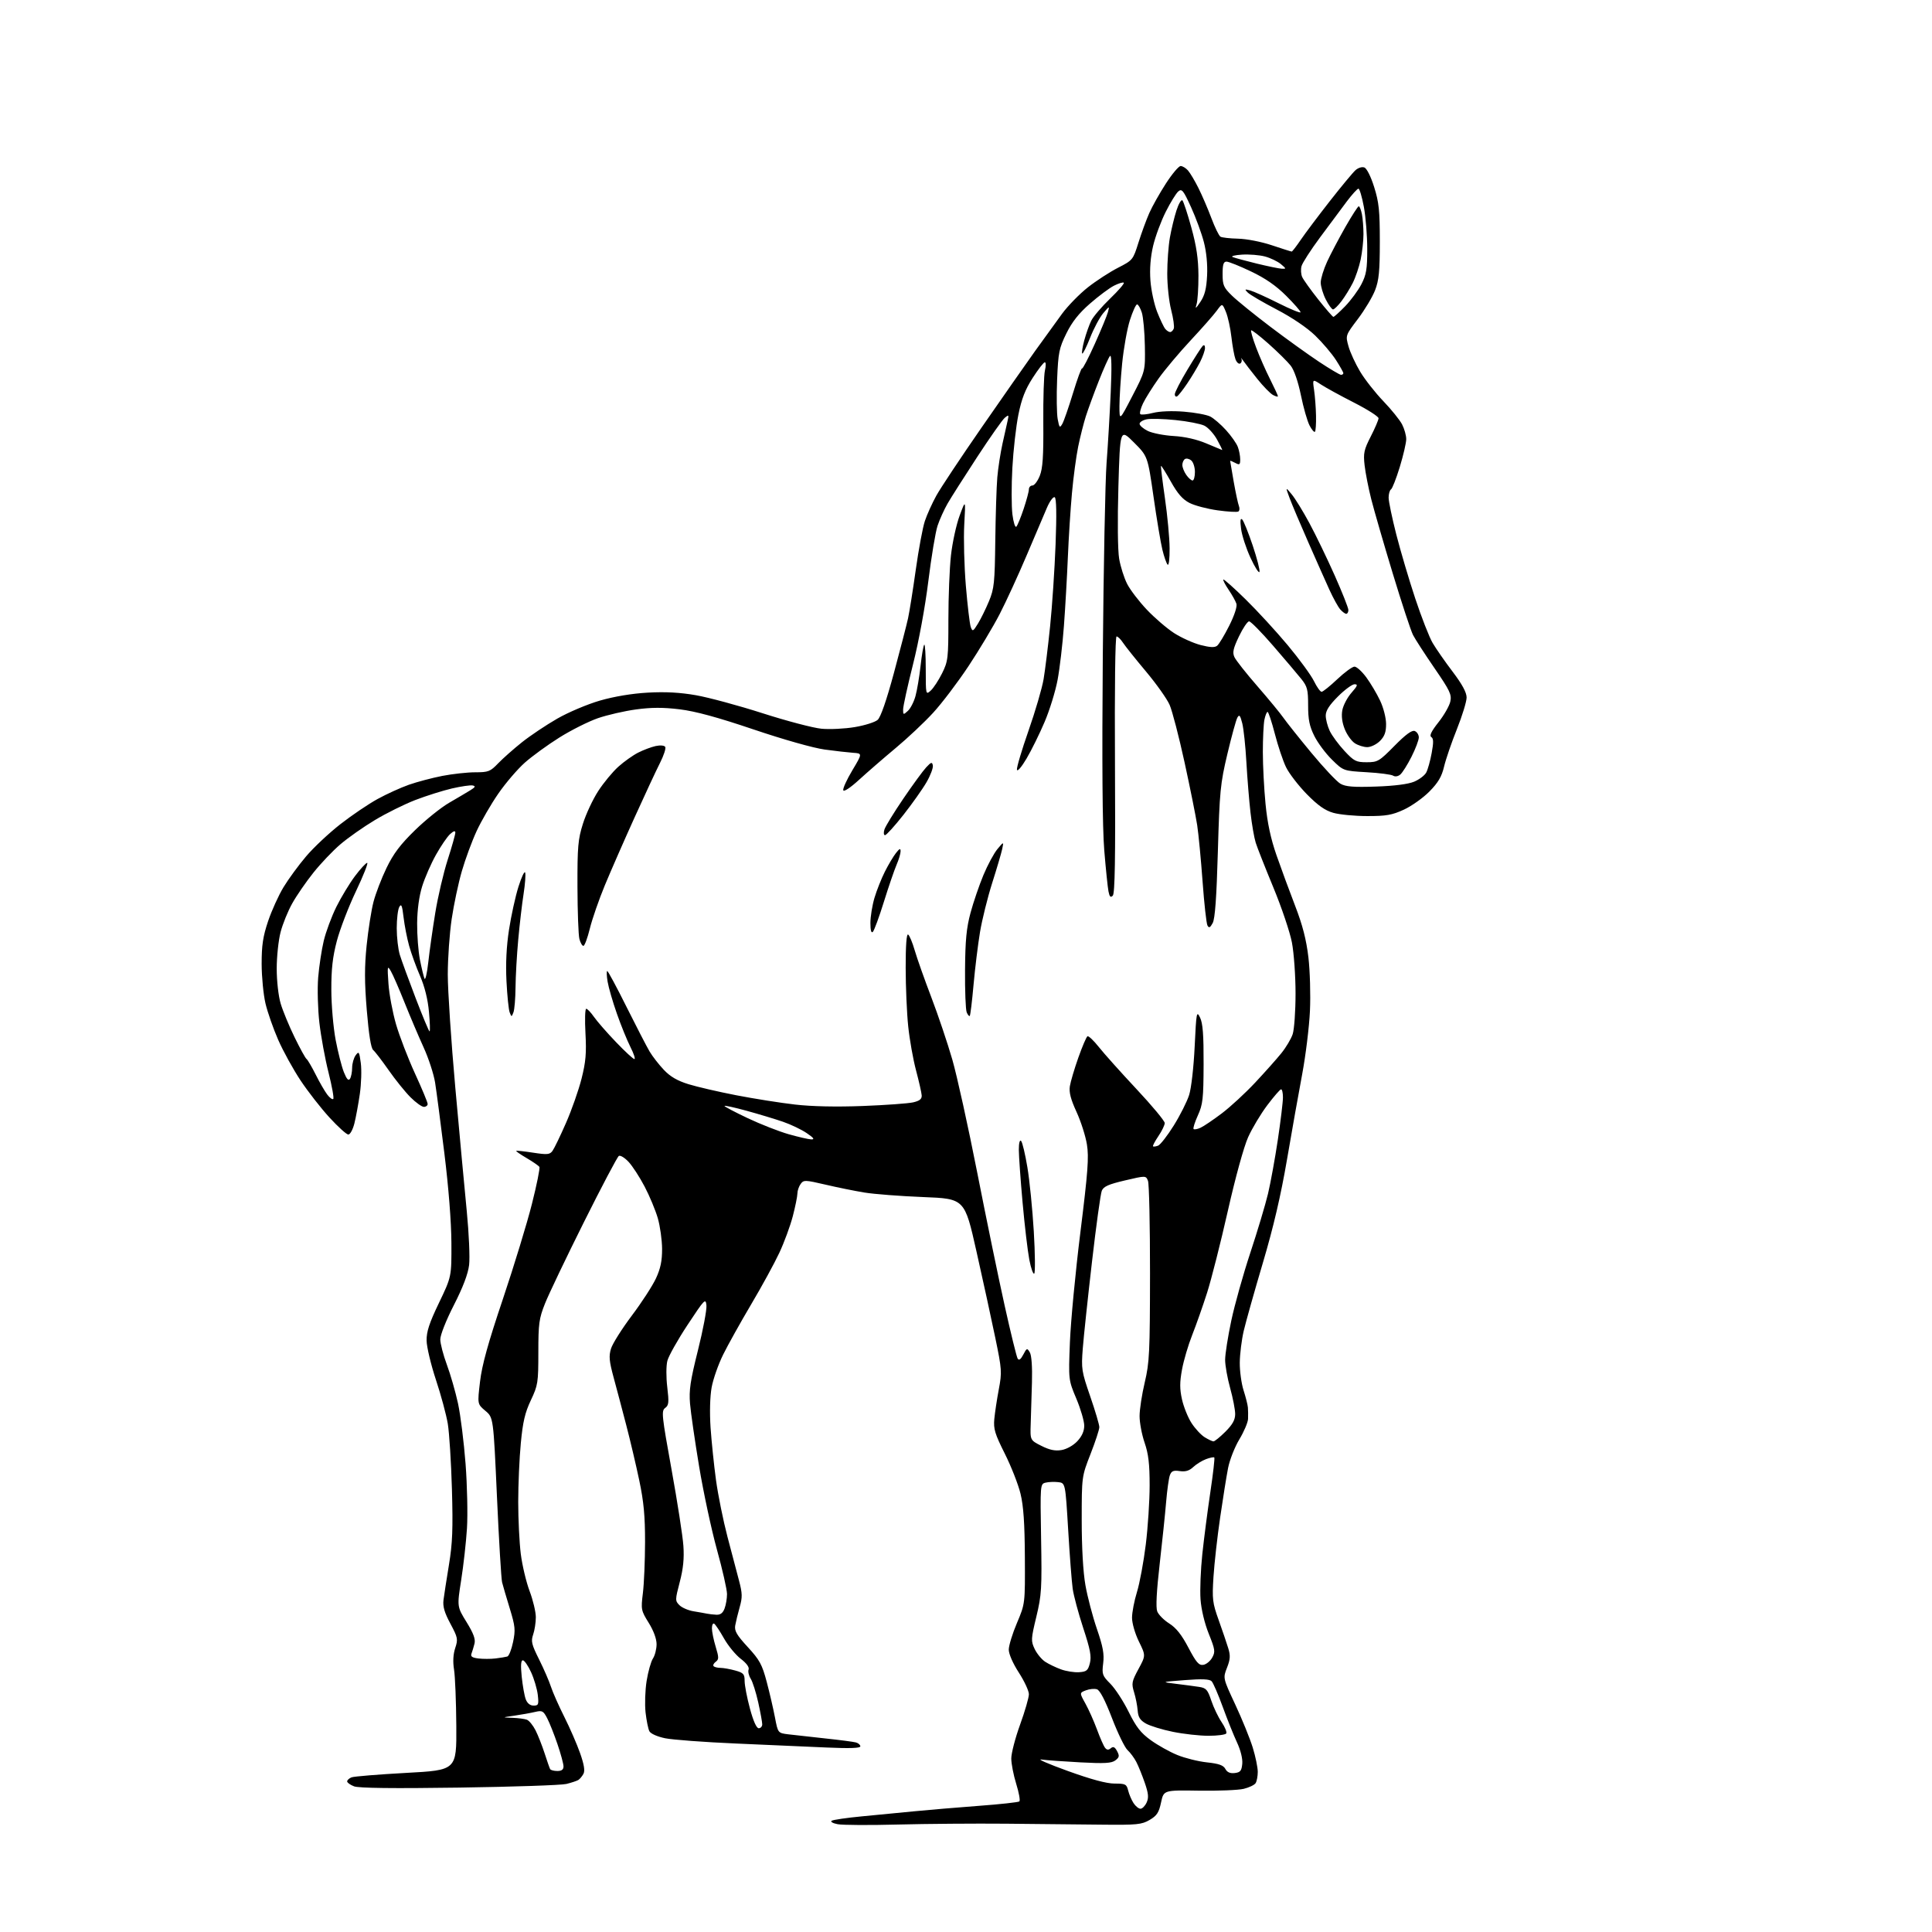 <?xml version="1.0" encoding="UTF-8" standalone="no"?>
<svg 
  version="1.1" 
  xmlns="http://www.w3.org/2000/svg" 
  xmlns:xlink="http://www.w3.org/1999/xlink" 
  xmlns:svg="http://www.w3.org/2000/svg"
  xmlns:rdf="http://www.w3.org/1999/02/22-rdf-syntax-ns#"
  xmlns:cc="http://creativecommons.org/ns#"
  xmlns:dc="http://purl.org/dc/elements/1.1/"
  viewBox="0 0 768 768"
  width="768"
  height="768"
>
<style>svg {background-color: white; }</style>"
<path stroke="none" fill="black" fill-rule="evenodd" d="M357.00,725.28C345.73,725.58 334.93,725.52 333.00,725.15C331.07,724.79 329.99,724.17 330.60,723.78C331.21,723.39 336.61,722.60 342.60,722.03C348.60,721.47 358.00,720.56 363.50,720.01C369.00,719.47 380.48,718.50 389.00,717.86C397.52,717.23 404.82,716.43 405.22,716.09C405.61,715.74 405.05,712.62 403.97,709.14C402.89,705.67 402.00,701.12 402.00,699.03C402.00,696.94 403.57,690.89 405.50,685.57C407.43,680.25 409.00,674.81 409.00,673.48C409.00,672.15 407.20,668.28 405.00,664.88C402.65,661.25 401.00,657.48 401.00,655.76C401.00,654.15 402.46,649.38 404.25,645.17C407.50,637.50 407.50,637.50 407.40,619.00C407.33,605.56 406.86,598.66 405.67,593.77C404.77,590.06 401.96,582.91 399.43,577.86C395.49,570.01 394.89,568.04 395.25,564.10C395.49,561.57 396.29,556.25 397.04,552.28C398.33,545.44 398.25,544.38 395.64,531.78C394.13,524.48 390.77,509.05 388.17,497.50C383.46,476.50 383.46,476.50 366.98,475.85C357.92,475.49 347.40,474.68 343.61,474.05C339.82,473.43 332.86,472.02 328.13,470.91C320.00,469.02 319.47,469.00 318.27,470.65C317.57,471.60 316.99,473.31 316.98,474.44C316.97,475.57 316.14,479.65 315.14,483.50C314.13,487.35 311.73,493.88 309.80,498.00C307.88,502.12 302.84,511.35 298.60,518.50C294.37,525.65 289.35,534.65 287.45,538.50C285.55,542.35 283.49,548.20 282.89,551.50C282.23,555.13 282.06,561.46 282.46,567.50C282.84,573.00 283.81,582.39 284.62,588.36C285.44,594.33 287.49,604.45 289.17,610.86C290.85,617.26 292.93,625.15 293.79,628.38C295.11,633.40 295.15,634.95 294.03,638.88C293.31,641.42 292.52,644.69 292.26,646.15C291.89,648.29 292.85,649.95 297.24,654.72C301.97,659.86 302.96,661.67 304.78,668.57C305.94,672.93 307.41,679.29 308.06,682.71C309.24,688.91 309.24,688.91 313.37,689.42C315.64,689.70 322.23,690.43 328.00,691.05C333.77,691.66 339.29,692.38 340.25,692.65C341.21,692.92 342.00,693.61 342.00,694.20C342.00,694.92 337.81,695.07 328.75,694.67C321.46,694.34 305.21,693.63 292.63,693.08C280.06,692.54 267.34,691.59 264.38,690.98C261.22,690.32 258.64,689.16 258.13,688.18C257.66,687.26 256.98,683.90 256.62,680.71C256.27,677.53 256.45,671.90 257.04,668.21C257.63,664.52 258.76,660.50 259.55,659.29C260.35,658.07 261.00,655.51 261.00,653.60C261.00,651.45 259.81,648.21 257.86,645.08C254.84,640.22 254.75,639.79 255.56,633.27C256.02,629.55 256.40,620.42 256.42,613.00C256.43,602.65 255.90,596.94 254.12,588.50C252.85,582.45 250.52,572.55 248.94,566.50C247.37,560.45 245.11,551.94 243.93,547.59C242.16,541.06 241.97,539.05 242.89,536.09C243.50,534.11 247.21,528.23 251.14,523.00C255.08,517.77 259.40,511.10 260.76,508.17C262.59,504.21 263.21,501.18 263.19,496.43C263.17,492.91 262.40,487.43 261.49,484.26C260.57,481.09 258.22,475.43 256.25,471.69C254.29,467.94 251.42,463.52 249.87,461.86C248.32,460.20 246.58,459.14 245.99,459.51C245.40,459.87 239.16,471.71 232.11,485.83C225.06,499.95 218.10,514.50 216.65,518.17C214.27,524.15 214.00,526.15 214.00,537.57C214.00,549.62 213.84,550.65 211.03,556.60C208.69,561.55 207.83,565.21 207.03,573.70C206.46,579.64 206.00,590.14 206.00,597.03C206.00,603.92 206.46,613.23 207.02,617.72C207.59,622.22 209.16,628.85 210.52,632.47C211.89,636.09 213.00,640.77 213.00,642.87C213.00,644.98 212.52,648.07 211.94,649.75C211.01,652.41 211.31,653.68 214.30,659.65C216.18,663.42 218.30,668.30 219.01,670.50C219.72,672.70 222.11,678.10 224.33,682.50C226.54,686.90 229.37,693.40 230.61,696.94C232.19,701.44 232.59,703.91 231.93,705.13C231.41,706.10 230.49,707.20 229.88,707.58C229.26,707.95 227.13,708.66 225.13,709.15C223.13,709.64 203.95,710.29 182.50,710.60C156.23,710.98 142.60,710.81 140.75,710.10C139.24,709.52 138.00,708.64 138.00,708.13C138.00,707.63 138.79,706.90 139.75,706.52C140.71,706.15 150.50,705.35 161.50,704.75C181.50,703.67 181.50,703.67 181.39,686.08C181.32,676.41 180.92,666.34 180.49,663.70C179.98,660.54 180.14,657.60 180.96,655.12C182.12,651.60 181.99,650.95 179.03,645.42C176.67,641.02 175.97,638.60 176.30,636.00C176.54,634.08 177.52,627.77 178.47,622.00C179.87,613.51 180.10,607.77 179.65,592.00C179.34,581.27 178.60,569.58 178.01,566.00C177.42,562.42 175.30,554.55 173.29,548.50C171.29,542.45 169.62,535.44 169.58,532.91C169.52,529.37 170.63,525.97 174.50,517.91C179.50,507.50 179.50,507.50 179.44,494.00C179.40,485.76 178.31,471.92 176.65,458.50C175.16,446.40 173.50,433.73 172.96,430.35C172.42,426.96 170.36,420.66 168.39,416.35C166.42,412.03 163.02,404.03 160.83,398.56C158.65,393.09 156.20,387.47 155.38,386.06C153.99,383.67 153.93,384.01 154.42,391.03C154.70,395.17 156.06,402.42 157.42,407.14C158.79,411.85 162.18,420.66 164.95,426.71C167.73,432.75 170.00,438.22 170.00,438.85C170.00,439.48 169.32,440.00 168.50,440.00C167.68,440.00 165.28,438.28 163.18,436.18C161.07,434.07 157.17,429.24 154.51,425.43C151.84,421.62 149.07,418.00 148.34,417.40C147.47,416.67 146.61,411.27 145.81,401.65C144.88,390.40 144.87,384.38 145.75,375.75C146.39,369.56 147.61,361.80 148.47,358.50C149.33,355.20 151.66,349.12 153.66,345.00C156.41,339.31 159.15,335.69 164.99,330.00C169.22,325.88 175.34,320.96 178.59,319.09C181.84,317.21 185.62,314.97 187.00,314.12C188.97,312.90 189.15,312.50 187.87,312.23C186.98,312.05 183.27,312.59 179.63,313.43C176.00,314.28 169.47,316.34 165.12,318.01C160.77,319.69 153.52,323.28 149.01,326.00C144.49,328.71 138.34,333.03 135.34,335.60C132.33,338.16 127.50,343.24 124.60,346.88C121.69,350.52 117.91,356.00 116.20,359.06C114.48,362.11 112.38,367.27 111.54,370.52C110.69,373.76 110.00,380.29 110.00,385.03C110.00,389.95 110.67,395.91 111.57,398.94C112.44,401.86 114.93,407.88 117.10,412.33C119.27,416.78 121.41,420.66 121.85,420.96C122.29,421.26 123.91,424.02 125.46,427.10C127.00,430.18 129.08,433.78 130.07,435.09C131.05,436.40 132.14,437.19 132.48,436.85C132.82,436.52 131.97,431.80 130.60,426.37C129.22,420.94 127.59,412.03 126.96,406.57C126.33,401.10 126.12,393.02 126.48,388.57C126.85,384.13 127.84,377.57 128.69,374.00C129.54,370.43 131.80,364.35 133.70,360.50C135.61,356.65 138.95,351.14 141.12,348.25C143.29,345.36 145.47,343.00 145.96,343.00C146.46,343.00 144.44,348.09 141.49,354.30C138.53,360.52 135.12,369.41 133.90,374.05C132.23,380.38 131.68,385.26 131.71,393.50C131.72,399.55 132.50,408.49 133.42,413.36C134.35,418.24 135.82,424.01 136.69,426.19C137.83,429.03 138.52,429.78 139.13,428.83C139.59,428.10 139.98,426.12 139.98,424.44C139.99,422.76 140.62,420.53 141.38,419.50C142.64,417.78 142.82,418.04 143.42,422.55C143.79,425.27 143.62,430.81 143.04,434.85C142.45,438.89 141.48,444.18 140.87,446.60C140.26,449.02 139.18,451.00 138.47,451.00C137.76,451.00 134.39,447.96 130.99,444.25C127.58,440.54 122.41,433.90 119.48,429.50C116.56,425.10 112.56,417.85 110.60,413.38C108.64,408.92 106.36,402.39 105.53,398.88C104.71,395.37 104.02,388.30 104.01,383.18C104.00,375.78 104.53,372.26 106.57,366.19C107.99,361.97 110.75,355.88 112.71,352.66C114.66,349.44 118.70,343.93 121.68,340.42C124.66,336.90 130.79,331.15 135.30,327.63C139.81,324.11 146.45,319.61 150.07,317.63C153.68,315.64 159.30,313.09 162.57,311.94C165.83,310.80 171.80,309.22 175.84,308.43C179.87,307.65 185.75,307.00 188.89,307.00C194.14,307.00 194.89,306.71 198.05,303.41C199.95,301.44 204.20,297.68 207.50,295.05C210.80,292.42 217.10,288.21 221.50,285.68C225.90,283.15 233.55,279.92 238.50,278.49C244.15,276.86 251.22,275.68 257.50,275.33C264.47,274.94 270.28,275.25 276.69,276.37C281.74,277.26 293.66,280.48 303.19,283.54C312.71,286.60 323.22,289.36 326.54,289.68C329.87,289.99 335.83,289.70 339.79,289.03C343.76,288.37 347.85,287.07 348.88,286.16C350.09,285.09 352.39,278.45 355.35,267.50C357.87,258.15 360.40,248.39 360.96,245.81C361.52,243.24 362.91,234.52 364.04,226.45C365.17,218.38 366.79,209.69 367.64,207.14C368.48,204.59 370.55,200.03 372.22,197.00C373.90,193.97 381.97,181.82 390.16,170.00C398.35,158.18 407.95,144.45 411.49,139.50C415.04,134.55 419.85,127.90 422.18,124.73C424.51,121.56 429.13,116.84 432.44,114.23C435.74,111.63 441.13,108.13 444.41,106.45C450.29,103.44 450.40,103.30 452.55,96.45C453.75,92.63 455.69,87.34 456.86,84.69C458.02,82.05 461.00,76.76 463.47,72.94C465.94,69.12 468.57,66.00 469.32,66.00C470.08,66.00 471.38,66.79 472.23,67.75C473.08,68.71 474.94,71.83 476.37,74.69C477.80,77.54 480.12,82.92 481.52,86.65C482.92,90.38 484.55,93.72 485.14,94.08C485.72,94.45 488.90,94.80 492.20,94.88C495.59,94.96 501.42,96.10 505.62,97.51C509.70,98.88 513.24,100.00 513.47,100.00C513.71,100.00 515.36,97.86 517.13,95.25C518.91,92.64 524.08,85.76 528.61,79.97C533.15,74.17 537.73,68.65 538.79,67.69C539.88,66.70 541.42,66.22 542.36,66.58C543.32,66.95 544.95,70.20 546.25,74.36C548.15,80.39 548.50,83.76 548.50,96.00C548.50,107.79 548.15,111.41 546.62,115.36C545.59,118.04 542.52,123.17 539.79,126.78C534.83,133.33 534.83,133.33 536.06,137.71C536.73,140.12 538.83,144.65 540.71,147.78C542.60,150.92 546.74,156.18 549.92,159.49C553.10,162.80 556.44,166.95 557.35,168.70C558.26,170.46 559.00,173.10 559.00,174.56C559.00,176.02 557.85,180.98 556.45,185.58C555.04,190.18 553.47,194.21 552.95,194.53C552.43,194.85 552.00,196.34 552.00,197.83C552.00,199.32 553.38,205.93 555.06,212.52C556.75,219.11 560.14,230.56 562.60,237.97C565.06,245.38 568.16,253.31 569.50,255.59C570.84,257.87 574.42,263.03 577.47,267.04C581.25,272.04 583.00,275.27 583.00,277.27C583.00,278.88 581.26,284.54 579.14,289.85C577.01,295.16 574.72,301.86 574.04,304.74C573.10,308.72 571.71,311.09 568.22,314.63C565.70,317.19 561.13,320.43 558.07,321.84C553.39,324.00 551.06,324.41 543.50,324.40C538.55,324.40 532.48,323.82 530.00,323.11C526.70,322.17 523.89,320.19 519.45,315.67C516.13,312.27 512.42,307.45 511.21,304.95C510.00,302.45 508.00,296.48 506.77,291.70C505.53,286.91 504.23,283.00 503.88,283.00C503.53,283.00 502.97,284.41 502.62,286.12C502.28,287.84 502.00,293.62 502.00,298.95C502.00,304.29 502.48,313.57 503.07,319.58C503.81,327.21 505.13,333.36 507.44,340.00C509.26,345.23 512.60,354.28 514.85,360.12C517.80,367.76 519.27,373.49 520.11,380.53C520.74,385.92 521.02,395.54 520.72,401.91C520.42,408.29 519.03,419.57 517.64,427.00C516.24,434.43 513.52,449.73 511.59,461.00C509.16,475.20 506.22,487.80 502.01,502.00C498.67,513.27 495.25,525.42 494.41,529.00C493.57,532.58 492.86,538.27 492.83,541.66C492.80,545.04 493.48,549.99 494.33,552.66C495.19,555.32 495.97,558.40 496.06,559.50C496.15,560.60 496.18,562.65 496.12,564.06C496.05,565.47 494.50,569.12 492.66,572.17C490.82,575.22 488.80,580.37 488.17,583.61C487.54,586.85 486.12,595.70 485.02,603.29C483.91,610.87 482.72,621.45 482.38,626.79C481.81,635.68 481.98,637.14 484.44,644.00C485.91,648.12 487.63,653.15 488.24,655.17C489.16,658.14 489.06,659.61 487.75,662.95C486.13,667.07 486.13,667.07 491.04,677.59C493.74,683.37 496.86,691.05 497.98,694.66C499.09,698.26 499.99,702.63 499.98,704.36C499.98,706.08 499.59,708.10 499.13,708.82C498.67,709.55 496.54,710.57 494.40,711.09C492.25,711.61 484.22,711.94 476.54,711.82C462.59,711.60 462.59,711.60 461.54,716.49C460.69,720.52 459.88,721.76 457.00,723.45C453.83,725.30 452.02,725.48 438.00,725.33C429.48,725.23 412.38,725.06 400.00,724.95C387.62,724.84 368.27,724.99 357.00,725.28zM453.36,719.00C454.09,719.00 455.18,717.89 455.80,716.54C456.69,714.59 456.54,712.97 455.07,708.70C454.05,705.75 452.54,702.01 451.71,700.41C450.88,698.81 449.31,696.69 448.22,695.70C447.13,694.72 444.35,689.00 442.04,683.00C439.30,675.86 437.23,671.89 436.05,671.52C435.07,671.20 433.10,671.39 431.68,671.93C429.09,672.92 429.09,672.92 431.48,677.21C432.79,679.57 434.85,684.20 436.07,687.50C437.28,690.80 438.72,694.07 439.27,694.76C439.99,695.68 440.62,695.73 441.56,694.95C442.54,694.14 443.16,694.43 444.06,696.11C445.07,697.99 444.96,698.57 443.38,699.77C441.87,700.92 439.11,701.08 429.50,700.57C422.90,700.22 415.93,699.72 414.00,699.44C412.07,699.17 416.76,701.21 424.41,703.97C433.73,707.34 439.88,709.00 443.05,709.00C447.38,709.00 447.84,709.23 448.46,711.75C448.83,713.26 449.79,715.51 450.59,716.75C451.39,717.99 452.64,719.00 453.36,719.00zM490.82,704.81C493.05,704.55 493.55,703.94 493.82,701.15C494.01,699.13 493.19,695.78 491.73,692.65C490.41,689.82 487.85,683.45 486.05,678.50C484.25,673.55 482.27,668.97 481.64,668.32C480.82,667.46 477.86,667.34 471.00,667.87C461.50,668.61 461.50,668.61 467.50,669.35C470.80,669.75 474.93,670.30 476.68,670.57C479.46,671.00 480.07,671.68 481.50,675.99C482.40,678.70 484.24,682.54 485.58,684.53C486.93,686.51 487.77,688.56 487.46,689.07C487.14,689.58 483.96,690.00 480.40,690.00C476.83,690.00 470.45,689.29 466.21,688.42C461.97,687.56 457.15,686.07 455.50,685.13C453.20,683.81 452.44,682.60 452.24,679.95C452.10,678.05 451.46,674.78 450.81,672.69C449.74,669.20 449.89,668.42 452.55,663.49C455.47,658.10 455.47,658.10 452.73,652.53C451.19,649.37 450.00,645.28 450.00,643.08C450.00,640.95 450.88,636.35 451.96,632.86C453.04,629.36 454.61,620.89 455.46,614.03C456.31,607.17 457.00,596.55 457.00,590.44C457.00,581.92 456.53,577.95 455.00,573.50C453.90,570.30 453.00,565.54 453.00,562.92C453.00,560.30 453.93,554.26 455.06,549.49C456.92,541.63 457.12,537.61 457.15,506.16C457.16,487.10 456.80,470.55 456.34,469.40C455.50,467.29 455.50,467.29 447.19,469.24C440.65,470.77 438.68,471.65 437.98,473.34C437.49,474.53 435.74,487.20 434.09,501.50C432.44,515.80 430.78,531.35 430.42,536.05C429.79,544.14 429.95,545.16 433.38,555.08C435.37,560.85 437.00,566.35 437.00,567.31C437.00,568.26 435.43,573.07 433.50,578.00C430.00,586.96 430.00,586.96 430.00,604.35C430.00,615.18 430.55,624.90 431.47,630.12C432.28,634.73 434.33,642.55 436.03,647.50C438.46,654.59 439.00,657.50 438.53,661.19C437.99,665.55 438.19,666.12 441.40,669.33C443.29,671.23 446.55,676.23 448.64,680.45C451.64,686.53 453.48,688.88 457.47,691.76C460.23,693.76 464.97,696.41 468.00,697.64C471.02,698.88 476.32,700.20 479.77,700.57C484.53,701.08 486.31,701.71 487.10,703.18C487.81,704.51 488.97,705.02 490.82,704.81zM221.56,704.00C223.26,704.00 224.00,703.44 224.00,702.18C224.00,701.17 222.93,697.21 221.62,693.37C220.32,689.53 218.48,684.90 217.54,683.08C215.99,680.08 215.55,679.85 212.67,680.53C210.93,680.94 207.25,681.60 204.50,682.00C199.50,682.72 199.50,682.72 203.67,682.86C205.96,682.94 208.57,683.28 209.46,683.62C210.35,683.97 211.90,685.88 212.91,687.87C213.91,689.87 215.52,693.98 216.50,697.00C217.47,700.02 218.46,702.84 218.69,703.25C218.93,703.66 220.22,704.00 221.56,704.00zM301.61,687.00C302.37,687.00 303.00,686.30 303.00,685.45C303.00,684.59 302.28,680.66 301.40,676.70C300.52,672.74 299.18,668.51 298.41,667.30C297.65,666.09 297.27,664.45 297.58,663.65C297.92,662.76 296.74,661.14 294.47,659.41C292.45,657.87 289.45,654.22 287.80,651.30C286.16,648.39 284.40,645.75 283.90,645.44C283.41,645.13 283.00,645.96 283.00,647.28C283.00,648.60 283.67,651.89 284.49,654.59C285.80,658.91 285.80,659.63 284.50,660.60C283.69,661.20 283.32,661.99 283.68,662.35C284.04,662.71 285.27,663.00 286.42,663.01C287.56,663.01 290.19,663.48 292.25,664.05C295.56,664.97 296.00,665.46 296.00,668.23C296.00,669.95 296.95,674.88 298.11,679.18C299.46,684.18 300.72,687.00 301.61,687.00zM212.11,678.00C214.05,678.00 214.21,677.59 213.78,673.75C213.51,671.41 212.31,667.36 211.12,664.75C209.93,662.14 208.45,660.00 207.84,660.00C207.07,660.00 206.93,662.00 207.39,666.51C207.76,670.09 208.48,674.14 209.00,675.51C209.61,677.10 210.73,678.00 212.11,678.00zM428.94,664.73C431.93,664.53 432.50,664.06 433.24,661.16C433.93,658.48 433.41,655.70 430.60,647.16C428.68,641.30 426.79,634.27 426.41,631.55C426.03,628.83 425.21,618.25 424.61,608.05C423.50,589.50 423.50,589.50 420.63,589.17C419.05,588.99 416.79,589.09 415.62,589.38C413.50,589.91 413.48,590.13 413.85,611.59C414.20,631.44 414.04,634.04 411.96,642.68C409.82,651.57 409.78,652.31 411.30,655.51C412.19,657.37 414.07,659.65 415.47,660.57C416.87,661.49 419.70,662.85 421.76,663.60C423.82,664.35 427.05,664.86 428.94,664.73zM478.30,661.81C479.47,661.64 481.08,660.35 481.86,658.94C483.16,656.62 483.04,655.76 480.50,649.44C478.84,645.30 477.52,639.79 477.23,635.78C476.96,632.08 477.28,623.98 477.94,617.78C478.60,611.57 480.04,600.49 481.13,593.15C482.23,585.80 482.94,579.60 482.70,579.37C482.47,579.14 480.98,579.44 479.39,580.04C477.80,580.64 475.51,582.06 474.31,583.19C472.74,584.66 471.22,585.11 468.97,584.78C466.46,584.41 465.67,584.74 465.05,586.41C464.62,587.56 463.95,592.33 463.56,597.00C463.17,601.67 462.01,612.85 460.98,621.82C459.75,632.49 459.42,638.98 460.01,640.54C460.51,641.85 462.66,644.02 464.79,645.36C467.54,647.10 469.73,649.86 472.41,654.96C475.48,660.80 476.56,662.06 478.30,661.81zM197.00,659.26C198.93,659.03 201.02,658.68 201.67,658.49C202.31,658.29 203.34,655.70 203.95,652.73C204.95,647.93 204.80,646.46 202.65,639.42C201.31,635.06 199.94,630.38 199.59,629.00C199.25,627.62 198.33,612.33 197.55,595.00C196.13,563.50 196.13,563.50 192.95,560.83C189.76,558.15 189.76,558.15 190.82,549.21C191.59,542.64 194.01,533.90 199.91,516.38C204.32,503.25 209.52,486.25 211.44,478.61C213.37,470.97 214.71,464.34 214.42,463.87C214.13,463.41 211.87,461.84 209.40,460.39C206.93,458.94 205.04,457.64 205.20,457.49C205.37,457.34 208.40,457.66 211.94,458.21C217.57,459.07 218.54,458.98 219.63,457.49C220.31,456.56 222.72,451.58 224.97,446.44C227.23,441.31 230.01,433.37 231.17,428.81C232.86,422.10 233.16,418.65 232.73,410.76C232.43,405.39 232.57,401.00 233.03,401.00C233.49,401.00 234.89,402.46 236.13,404.25C237.38,406.04 241.31,410.54 244.87,414.25C248.42,417.96 251.71,421.00 252.18,421.00C252.65,421.00 251.95,418.86 250.63,416.25C249.31,413.64 246.88,407.68 245.24,403.00C243.59,398.32 241.93,392.59 241.54,390.25C241.14,387.91 241.08,386.00 241.39,386.00C241.70,386.00 245.15,392.41 249.05,400.25C252.96,408.09 257.09,416.07 258.23,418.00C259.37,419.93 261.92,423.20 263.89,425.28C266.44,427.98 269.26,429.62 273.70,430.99C277.13,432.05 285.69,434.03 292.72,435.39C299.75,436.75 310.23,438.41 316.00,439.07C322.73,439.85 332.42,440.05 343.00,439.65C352.07,439.30 361.07,438.65 363.00,438.20C365.59,437.60 366.47,436.88 366.39,435.44C366.32,434.37 365.31,429.90 364.14,425.50C362.97,421.10 361.57,413.23 361.03,408.00C360.48,402.77 360.03,392.29 360.02,384.69C360.01,375.86 360.36,371.10 360.99,371.49C361.53,371.83 362.72,374.67 363.62,377.80C364.53,380.94 367.50,389.33 370.22,396.45C372.94,403.57 376.69,414.71 378.56,421.20C380.43,427.70 384.90,447.97 388.49,466.25C392.08,484.54 396.99,508.35 399.40,519.16C401.80,529.97 404.11,539.37 404.53,540.05C405.06,540.91 405.75,540.42 406.77,538.48C408.15,535.83 408.30,535.78 409.37,537.59C410.06,538.76 410.39,543.35 410.22,549.50C410.07,555.00 409.85,562.42 409.72,566.00C409.50,572.50 409.50,572.50 413.97,574.75C417.22,576.39 419.41,576.85 421.97,576.42C424.03,576.07 426.65,574.60 428.25,572.90C430.09,570.94 431.00,568.89 431.00,566.72C431.00,564.93 429.59,560.10 427.86,555.98C424.72,548.51 424.72,548.51 425.31,533.50C425.64,525.25 427.51,505.57 429.48,489.78C432.46,465.80 432.89,460.05 432.07,454.95C431.53,451.59 429.66,445.76 427.93,441.99C425.64,437.02 424.91,434.22 425.28,431.82C425.57,429.99 427.08,424.87 428.65,420.44C430.22,416.00 431.85,412.18 432.29,411.94C432.72,411.70 434.74,413.61 436.79,416.19C438.83,418.77 445.56,426.29 451.75,432.90C457.94,439.51 463.00,445.60 463.00,446.42C463.00,447.24 461.87,449.58 460.49,451.61C459.11,453.65 458.14,455.48 458.35,455.68C458.55,455.88 459.45,455.76 460.35,455.42C461.25,455.07 464.06,451.47 466.59,447.41C469.12,443.35 471.87,437.89 472.70,435.27C473.56,432.57 474.51,424.22 474.90,416.00C475.55,402.36 475.68,401.68 477.04,404.50C478.14,406.75 478.49,411.38 478.45,423.00C478.40,436.81 478.15,439.03 476.17,443.39C474.95,446.08 474.18,448.52 474.47,448.80C474.76,449.09 476.01,448.86 477.25,448.29C478.49,447.72 482.26,445.17 485.64,442.62C489.02,440.08 495.00,434.56 498.93,430.37C502.86,426.17 507.57,420.89 509.39,418.62C511.22,416.35 513.23,412.97 513.86,411.10C514.48,409.23 515.00,401.96 515.00,394.94C515.00,387.92 514.35,378.80 513.56,374.66C512.77,370.53 509.46,360.70 506.20,352.83C502.94,344.95 499.77,336.93 499.17,335.00C498.56,333.07 497.62,327.68 497.09,323.00C496.55,318.32 495.82,309.32 495.46,303.00C495.11,296.68 494.37,289.72 493.82,287.54C493.00,284.31 492.64,283.90 491.87,285.27C491.35,286.20 489.56,292.71 487.90,299.73C485.10,311.52 484.81,314.50 484.12,338.50C483.60,356.79 482.99,365.21 482.07,366.91C481.05,368.79 480.59,369.01 479.99,367.91C479.56,367.13 478.69,359.30 478.05,350.50C477.41,341.70 476.44,331.57 475.90,328.00C475.35,324.43 473.09,313.18 470.87,303.00C468.65,292.82 465.98,282.56 464.94,280.19C463.91,277.82 459.67,271.85 455.53,266.91C451.39,261.98 447.28,256.83 446.39,255.47C445.50,254.11 444.36,253.00 443.85,253.00C443.31,253.00 443.05,273.55 443.22,303.95C443.43,341.31 443.19,355.20 442.35,356.04C441.48,356.91 441.06,356.50 440.64,354.35C440.33,352.78 439.57,345.43 438.96,338.00C438.22,328.98 438.03,303.26 438.38,260.50C438.68,225.30 439.35,190.88 439.88,184.00C440.41,177.12 441.15,164.53 441.53,156.00C441.97,146.03 441.88,140.86 441.25,141.50C440.72,142.05 438.70,146.55 436.76,151.50C434.81,156.45 432.51,162.75 431.63,165.50C430.76,168.25 429.39,173.65 428.60,177.50C427.81,181.35 426.69,189.68 426.12,196.00C425.54,202.32 424.81,213.80 424.49,221.50C424.17,229.20 423.47,241.46 422.93,248.75C422.40,256.04 421.26,265.71 420.41,270.25C419.56,274.79 417.24,282.32 415.24,287.00C413.25,291.68 410.04,298.20 408.09,301.50C406.11,304.88 404.43,306.84 404.25,305.99C404.08,305.15 406.15,298.18 408.84,290.49C411.54,282.79 414.24,273.57 414.84,270.00C415.45,266.43 416.61,256.98 417.43,249.00C418.25,241.03 419.23,226.35 419.61,216.40C420.06,204.43 419.95,198.09 419.27,197.67C418.71,197.32 417.34,199.15 416.20,201.77C415.08,204.37 411.42,212.95 408.08,220.84C404.73,228.73 399.91,239.23 397.36,244.16C394.81,249.10 389.24,258.40 384.98,264.82C380.72,271.24 374.40,279.58 370.93,283.35C367.47,287.12 360.78,293.42 356.07,297.34C351.36,301.27 344.83,306.93 341.56,309.92C338.07,313.12 335.45,314.86 335.21,314.14C334.99,313.47 336.61,309.90 338.82,306.21C342.83,299.50 342.83,299.50 339.16,299.25C337.15,299.11 332.02,298.53 327.78,297.95C323.32,297.34 311.40,293.97 299.57,289.97C285.15,285.10 276.42,282.73 270.14,281.96C263.61,281.17 258.95,281.18 252.85,282.01C248.26,282.63 241.43,284.20 237.68,285.49C233.94,286.79 227.05,290.24 222.38,293.17C217.70,296.10 211.52,300.60 208.62,303.17C205.73,305.74 201.00,311.26 198.11,315.44C195.21,319.62 191.33,326.34 189.46,330.37C187.60,334.40 184.96,341.56 183.59,346.29C182.22,351.01 180.40,359.58 179.55,365.32C178.70,371.06 178.00,380.98 178.00,387.37C178.00,393.76 179.34,413.95 180.98,432.24C182.63,450.53 184.68,472.70 185.55,481.50C186.41,490.30 186.83,499.90 186.48,502.84C186.05,506.42 184.04,511.70 180.42,518.80C177.31,524.88 175.01,530.71 175.02,532.45C175.03,534.13 176.21,538.65 177.64,542.50C179.07,546.35 181.06,553.26 182.06,557.87C183.06,562.47 184.41,573.27 185.07,581.87C185.72,590.46 185.97,602.00 185.63,607.50C185.28,613.00 184.25,622.26 183.33,628.08C181.67,638.66 181.67,638.66 185.45,644.79C188.22,649.28 189.07,651.58 188.62,653.37C188.28,654.71 187.75,656.50 187.42,657.34C186.99,658.48 187.68,658.96 190.17,659.27C192.00,659.49 195.07,659.49 197.00,659.26zM284.77,641.88C286.35,641.96 287.35,641.22 288.02,639.43C288.56,638.02 289.00,635.43 289.00,633.67C289.00,631.91 287.20,623.95 284.99,615.99C282.79,608.02 279.61,593.17 277.92,583.00C276.23,572.83 274.60,561.58 274.30,558.00C273.85,552.63 274.40,548.93 277.44,536.78C279.47,528.68 280.99,520.64 280.82,518.92C280.52,515.95 280.09,516.40 273.33,526.64C269.39,532.61 265.77,539.05 265.29,540.94C264.79,542.87 264.77,547.46 265.25,551.42C265.97,557.48 265.86,558.63 264.41,559.69C262.86,560.83 263.05,562.64 266.96,584.21C269.28,597.02 271.40,610.65 271.66,614.50C272.01,619.51 271.60,623.60 270.21,628.89C268.35,636.01 268.35,636.35 270.09,638.09C271.08,639.08 273.60,640.17 275.69,640.51C277.79,640.85 280.18,641.28 281.00,641.45C281.82,641.63 283.52,641.82 284.77,641.88zM482.37,572.97C482.84,572.99 484.98,571.25 487.12,569.12C489.97,566.26 491.00,564.41 491.00,562.10C491.00,560.38 490.10,555.73 489.00,551.76C487.90,547.79 487.00,542.73 487.01,540.52C487.01,538.31 488.11,531.33 489.45,525.00C490.79,518.67 494.20,506.52 497.02,498.00C499.84,489.48 503.01,478.90 504.06,474.50C505.10,470.10 506.86,460.43 507.97,453.00C509.08,445.57 509.99,438.04 509.99,436.25C510.00,434.46 509.66,433.01 509.25,433.02C508.84,433.04 506.38,435.87 503.79,439.31C501.19,442.75 497.76,448.48 496.16,452.03C494.46,455.80 491.09,468.03 488.08,481.37C485.24,493.95 481.53,508.57 479.84,513.87C478.15,519.17 475.48,526.73 473.92,530.68C472.35,534.63 470.53,540.80 469.87,544.40C468.93,549.50 468.93,552.12 469.87,556.33C470.54,559.30 472.24,563.52 473.66,565.70C475.08,567.89 477.42,570.42 478.87,571.32C480.32,572.21 481.89,572.96 482.37,572.97zM411.13,506.26C410.72,506.68 409.83,504.21 409.17,500.76C408.51,497.32 407.30,487.07 406.49,478.00C405.67,468.93 405.01,459.50 405.00,457.05C405.00,454.35 405.36,452.97 405.91,453.55C406.41,454.07 407.53,458.77 408.40,464.00C409.28,469.23 410.42,480.70 410.95,489.50C411.47,498.30 411.55,505.84 411.13,506.26zM322.48,452.93C323.95,452.98 323.48,452.33 320.68,450.43C318.60,449.01 314.33,446.97 311.20,445.90C308.06,444.82 301.56,442.86 296.75,441.54C291.94,440.22 288.00,439.36 288.00,439.63C288.00,439.90 292.16,442.10 297.25,444.50C302.34,446.91 309.65,449.77 313.50,450.87C317.35,451.96 321.39,452.89 322.48,452.93zM170.76,410.00C171.02,410.00 170.92,406.51 170.52,402.25C170.07,397.25 168.82,392.20 167.00,388.00C165.44,384.43 163.49,379.02 162.64,376.00C161.80,372.98 160.80,367.85 160.42,364.61C159.87,359.90 159.53,359.09 158.72,360.54C158.16,361.53 157.71,365.32 157.71,368.96C157.71,372.60 158.26,377.36 158.93,379.54C159.60,381.72 162.43,389.46 165.22,396.75C168.01,404.04 170.50,410.00 170.76,410.00zM204.10,402.43C203.36,404.33 203.34,404.33 202.60,402.43C202.19,401.37 201.62,395.77 201.33,390.00C200.98,383.02 201.32,376.14 202.35,369.50C203.20,364.00 204.88,356.35 206.09,352.50C207.30,348.65 208.50,346.11 208.76,346.86C209.02,347.61 208.74,351.43 208.13,355.36C207.51,359.29 206.56,367.45 206.01,373.50C205.45,379.55 204.97,388.10 204.93,392.50C204.89,396.90 204.52,401.37 204.10,402.43zM385.49,403.84C385.25,404.09 384.70,403.43 384.27,402.39C383.85,401.35 383.55,393.75 383.62,385.50C383.71,373.73 384.18,368.85 385.81,362.82C386.95,358.60 389.26,351.85 390.94,347.82C392.62,343.80 395.13,339.15 396.51,337.50C399.02,334.50 399.02,334.50 398.39,337.50C398.04,339.15 396.25,345.23 394.41,351.00C392.58,356.77 390.40,365.55 389.57,370.50C388.75,375.45 387.59,384.88 387.00,391.45C386.42,398.02 385.74,403.60 385.49,403.84zM170.25,382.50C170.73,378.10 171.98,369.29 173.02,362.92C174.05,356.55 176.27,347.05 177.95,341.81C179.63,336.58 181.00,331.71 181.00,330.99C181.00,330.11 180.33,330.29 178.92,331.57C177.78,332.60 175.25,336.31 173.30,339.80C171.34,343.29 168.88,348.93 167.82,352.33C166.60,356.24 165.87,361.62 165.82,367.00C165.78,371.68 166.28,378.20 166.93,381.50C167.58,384.80 168.40,388.18 168.74,389.00C169.08,389.82 169.76,386.90 170.25,382.50zM231.91,376.00C231.43,376.00 230.71,374.76 230.32,373.25C229.92,371.74 229.58,362.40 229.55,352.50C229.51,336.61 229.76,333.67 231.72,327.46C232.93,323.59 235.67,317.74 237.80,314.46C239.92,311.18 243.52,306.83 245.79,304.79C248.05,302.75 251.62,300.22 253.70,299.17C255.79,298.11 258.92,296.94 260.65,296.56C262.48,296.17 264.07,296.31 264.44,296.90C264.79,297.47 263.86,300.30 262.39,303.21C260.91,306.12 256.34,315.93 252.23,325.00C248.12,334.07 242.82,346.17 240.45,351.88C238.09,357.59 235.39,365.36 234.47,369.13C233.54,372.91 232.39,376.00 231.91,376.00zM346.97,370.43C346.34,371.06 346.00,369.80 346.00,366.88C346.00,364.40 346.73,359.92 347.61,356.93C348.50,353.94 350.36,349.25 351.75,346.50C353.13,343.75 355.11,340.43 356.14,339.12C357.59,337.26 358.00,337.10 358.00,338.40C358.00,339.31 357.28,341.74 356.39,343.78C355.51,345.83 353.24,352.44 351.36,358.48C349.48,364.52 347.50,369.90 346.97,370.43zM351.81,332.00C351.29,332.00 351.18,330.99 351.57,329.75C351.95,328.51 355.33,323.00 359.07,317.50C362.81,312.00 366.91,306.39 368.18,305.03C370.17,302.90 370.53,302.80 370.82,304.29C371.00,305.25 369.87,308.24 368.31,310.94C366.75,313.65 362.61,319.49 359.12,323.93C355.62,328.37 352.33,332.00 351.81,332.00zM547.00,312.67C554.34,312.42 559.83,311.71 562.17,310.72C564.19,309.87 566.34,308.23 566.95,307.09C567.57,305.94 568.54,302.47 569.11,299.36C569.90,295.11 569.86,293.53 568.96,292.98C568.13,292.46 568.99,290.68 571.80,287.13C574.02,284.33 576.14,280.62 576.52,278.89C577.13,276.13 576.39,274.56 570.25,265.63C566.42,260.06 562.57,254.11 561.70,252.42C560.83,250.72 557.20,239.70 553.63,227.92C550.06,216.14 546.22,202.89 545.10,198.47C543.98,194.05 542.79,187.98 542.45,184.97C541.90,180.15 542.20,178.78 544.90,173.50C546.59,170.20 547.98,166.94 547.99,166.26C547.99,165.58 543.61,162.78 538.25,160.05C532.89,157.32 526.97,154.08 525.11,152.85C521.72,150.62 521.72,150.62 522.37,155.06C522.73,157.50 523.08,162.10 523.14,165.28C523.21,168.47 523.01,171.32 522.71,171.63C522.40,171.93 521.43,170.80 520.55,169.10C519.67,167.40 518.13,162.00 517.13,157.10C516.00,151.63 514.44,147.10 513.07,145.35C511.84,143.78 507.90,139.89 504.31,136.69C500.72,133.50 497.59,131.08 497.35,131.32C497.11,131.55 498.00,134.62 499.33,138.14C500.65,141.65 503.14,147.32 504.87,150.73C506.59,154.15 508.00,157.20 508.00,157.51C508.00,157.82 507.12,157.60 506.05,157.02C504.97,156.45 502.16,153.57 499.80,150.62C497.43,147.67 494.92,144.41 494.21,143.38C493.50,142.35 493.17,142.03 493.48,142.68C493.78,143.33 493.57,144.14 493.01,144.49C492.45,144.84 491.60,144.08 491.12,142.81C490.64,141.54 489.92,137.57 489.51,134.00C489.11,130.43 488.12,125.92 487.32,124.00C485.87,120.50 485.87,120.50 483.69,123.50C482.49,125.15 477.83,130.45 473.32,135.28C468.82,140.11 463.10,146.90 460.62,150.38C458.14,153.86 455.33,158.34 454.37,160.34C453.42,162.34 452.93,164.26 453.28,164.62C453.63,164.97 455.93,164.75 458.38,164.13C461.05,163.46 465.97,163.27 470.67,163.65C474.98,163.99 479.66,164.86 481.08,165.57C482.49,166.29 485.32,168.72 487.37,170.99C489.42,173.25 491.52,176.24 492.04,177.62C492.57,179.00 493.00,181.24 493.00,182.60C493.00,184.76 492.75,184.94 491.00,184.00C489.90,183.41 489.00,183.06 489.00,183.21C489.00,183.37 489.64,187.10 490.42,191.50C491.20,195.90 492.13,200.24 492.49,201.15C492.85,202.06 492.74,203.04 492.25,203.34C491.77,203.64 488.05,203.43 483.99,202.86C479.93,202.30 474.92,200.98 472.86,199.93C470.11,198.53 468.12,196.25 465.44,191.45C463.42,187.85 461.66,185.03 461.52,185.20C461.38,185.36 462.08,191.12 463.07,198.00C464.07,204.88 464.91,213.85 464.94,217.95C464.97,222.20 464.63,224.99 464.14,224.45C463.66,223.93 462.72,221.25 462.06,218.50C461.39,215.75 459.80,206.27 458.54,197.43C456.23,181.36 456.23,181.36 450.74,175.87C445.25,170.38 445.25,170.38 444.58,193.44C444.19,207.17 444.31,218.79 444.89,222.16C445.43,225.27 446.85,229.75 448.06,232.11C449.26,234.48 452.78,239.08 455.88,242.35C458.97,245.62 463.85,249.80 466.72,251.66C469.60,253.51 474.32,255.64 477.22,256.40C481.02,257.38 482.87,257.47 483.83,256.69C484.57,256.10 486.73,252.52 488.63,248.74C490.69,244.65 491.85,241.11 491.50,240.01C491.18,238.99 489.79,236.49 488.41,234.46C487.03,232.43 486.08,230.59 486.30,230.37C486.51,230.15 490.49,233.69 495.13,238.24C499.77,242.78 507.32,251.00 511.91,256.50C516.49,262.00 521.18,268.41 522.32,270.75C523.46,273.09 524.83,275.00 525.35,275.00C525.88,275.00 528.69,272.75 531.59,270.00C534.50,267.25 537.58,265.00 538.43,265.00C539.29,265.00 541.40,266.91 543.12,269.25C544.84,271.59 547.31,275.75 548.61,278.50C549.95,281.32 550.98,285.37 550.99,287.80C551.00,291.03 550.39,292.70 548.55,294.55C547.20,295.90 544.93,297.00 543.51,297.00C542.09,297.00 539.86,296.30 538.55,295.44C537.24,294.58 535.44,292.07 534.56,289.85C533.50,287.21 533.17,284.60 533.60,282.29C533.97,280.35 535.60,277.24 537.24,275.38C539.65,272.63 539.88,272.00 538.46,272.00C537.50,272.00 534.53,274.19 531.86,276.86C528.41,280.30 527.00,282.51 527.00,284.46C527.00,285.96 527.72,288.71 528.60,290.57C529.48,292.42 532.10,295.97 534.42,298.47C538.25,302.59 539.06,303.00 543.28,303.00C547.66,303.00 548.26,302.64 554.33,296.48C558.80,291.95 561.25,290.16 562.38,290.59C563.27,290.93 564.00,292.08 564.00,293.14C564.00,294.19 562.69,297.66 561.08,300.84C559.48,304.02 557.47,307.19 556.63,307.90C555.72,308.65 554.56,308.83 553.79,308.34C553.08,307.88 548.34,307.26 543.26,306.97C534.01,306.43 534.01,306.43 529.48,301.98C526.98,299.53 523.83,295.30 522.47,292.57C520.53,288.68 520.00,286.06 520.00,280.44C520.00,274.12 519.68,272.87 517.25,269.85C515.74,267.96 510.72,262.05 506.10,256.71C501.49,251.37 497.18,247.00 496.54,247.00C495.89,247.00 494.08,249.69 492.51,252.97C490.20,257.81 489.86,259.38 490.71,261.22C491.29,262.48 495.40,267.68 499.84,272.78C504.28,277.89 508.91,283.51 510.14,285.28C511.37,287.05 516.39,293.35 521.29,299.27C526.19,305.20 531.40,310.72 532.85,311.55C534.92,312.73 538.03,312.98 547.00,312.67zM360.88,282.60C361.92,281.67 363.29,279.01 363.92,276.70C364.56,274.39 365.46,268.98 365.94,264.69C366.41,260.39 367.06,256.60 367.40,256.27C367.73,255.94 368.00,260.31 368.00,265.99C368.00,276.21 368.02,276.29 369.98,274.52C371.07,273.54 373.09,270.45 374.48,267.67C376.86,262.88 377.00,261.73 377.00,246.26C377.00,237.28 377.46,225.78 378.03,220.71C378.60,215.64 380.14,208.57 381.46,205.00C383.87,198.50 383.87,198.50 383.31,208.50C383.00,214.00 383.29,224.95 383.94,232.84C384.60,240.73 385.48,248.11 385.89,249.24C386.60,251.15 386.81,251.05 388.75,247.90C389.90,246.03 391.87,242.03 393.13,239.00C395.19,234.04 395.44,231.69 395.64,215.00C395.77,204.82 396.13,193.49 396.44,189.80C396.75,186.12 397.69,180.05 398.52,176.30C399.35,172.56 400.28,168.41 400.58,167.08C401.07,164.88 400.96,164.79 399.42,166.07C398.48,166.85 393.54,173.87 388.44,181.67C383.34,189.47 378.05,197.79 376.68,200.17C375.31,202.55 373.51,206.53 372.69,209.00C371.87,211.47 370.22,221.38 369.03,231.00C367.76,241.25 365.24,254.97 362.93,264.12C360.77,272.71 359.00,280.77 359.00,282.03C359.00,284.20 359.09,284.23 360.88,282.60zM535.15,244.00C534.69,244.00 533.62,243.21 532.77,242.25C531.92,241.29 530.00,237.80 528.49,234.50C526.99,231.20 523.18,222.65 520.04,215.50C516.89,208.35 513.56,200.47 512.64,198.00C510.97,193.50 510.97,193.50 513.46,196.49C514.83,198.13 518.01,203.30 520.53,207.99C523.05,212.67 527.56,222.01 530.56,228.74C533.55,235.47 536.00,241.65 536.00,242.49C536.00,243.32 535.62,244.00 535.15,244.00zM500.66,227.34C500.42,227.98 498.81,225.45 497.09,221.72C495.36,217.99 493.68,212.82 493.35,210.22C492.93,206.95 493.06,205.81 493.79,206.50C494.36,207.05 496.24,211.71 497.97,216.84C499.69,221.98 500.91,226.71 500.66,227.34zM404.01,209.36C404.47,208.89 405.78,205.70 406.92,202.28C408.06,198.86 409.00,195.37 409.00,194.53C409.00,193.69 409.63,193.00 410.39,193.00C411.16,193.00 412.47,191.27 413.32,189.16C414.51,186.18 414.83,181.47 414.73,167.91C414.66,158.34 414.95,149.04 415.38,147.25C415.81,145.46 415.79,144.00 415.33,144.01C414.87,144.01 412.71,146.80 410.52,150.20C407.55,154.81 406.10,158.52 404.83,164.82C403.89,169.46 402.81,178.99 402.43,185.99C402.04,192.99 402.06,201.30 402.45,204.47C402.85,207.64 403.55,209.84 404.01,209.36zM474.06,191.00C474.58,191.00 475.00,189.48 475.00,187.62C475.00,185.76 474.34,183.70 473.54,183.04C472.74,182.37 471.62,182.12 471.04,182.47C470.47,182.83 470.00,183.89 470.00,184.84C470.00,185.78 470.70,187.56 471.56,188.78C472.41,190.00 473.54,191.00 474.06,191.00zM485.82,178.89C486.00,178.95 485.10,177.09 483.81,174.76C482.52,172.42 480.23,169.92 478.72,169.19C477.20,168.47 472.09,167.47 467.36,166.99C462.63,166.50 457.46,166.36 455.88,166.67C454.30,166.99 453.00,167.80 453.00,168.47C453.00,169.14 454.46,170.41 456.25,171.30C458.04,172.18 462.65,173.09 466.50,173.32C470.96,173.57 475.68,174.64 479.50,176.25C482.80,177.64 485.65,178.82 485.82,178.89zM422.30,168.47C422.91,167.39 424.82,161.89 426.54,156.25C428.26,150.61 429.87,146.20 430.13,146.46C430.39,146.72 432.67,142.34 435.19,136.72C437.72,131.10 440.08,125.38 440.44,124.00C441.08,121.57 441.03,121.59 438.55,124.50C437.15,126.15 434.80,130.54 433.34,134.26C431.88,137.97 430.46,140.80 430.20,140.53C429.94,140.27 430.31,137.91 431.02,135.28C431.73,132.65 432.97,129.15 433.78,127.50C434.59,125.85 437.96,121.90 441.26,118.72C444.57,115.54 447.03,112.69 446.73,112.39C446.43,112.10 444.68,112.62 442.84,113.56C441.00,114.49 436.70,117.70 433.29,120.68C428.85,124.55 426.16,127.95 423.89,132.56C421.00,138.44 420.67,140.10 420.22,150.90C419.95,157.43 420.06,164.50 420.45,166.61C421.10,170.06 421.28,170.25 422.30,168.47zM450.13,157.42C455.27,147.50 455.27,147.50 455.10,137.50C455.01,132.00 454.46,126.04 453.89,124.25C453.31,122.46 452.47,121.00 452.00,121.00C451.54,121.00 450.26,123.81 449.16,127.25C448.06,130.69 446.67,138.45 446.07,144.50C445.48,150.55 445.00,158.16 445.00,161.42C445.00,167.33 445.00,167.33 450.13,157.42zM467.95,157.53C467.43,157.85 467.00,157.49 467.00,156.72C467.00,155.95 469.27,151.53 472.05,146.91C474.83,142.28 477.53,138.07 478.05,137.55C478.65,136.95 479.00,137.24 479.00,138.34C479.00,139.30 478.11,141.82 477.02,143.96C475.93,146.09 473.66,149.89 471.97,152.39C470.28,154.90 468.47,157.21 467.95,157.53zM533.08,149.00C533.59,149.00 534.00,148.70 534.00,148.34C534.00,147.97 532.67,145.61 531.05,143.09C529.42,140.56 525.71,136.19 522.80,133.38C519.58,130.26 513.58,126.20 507.50,123.03C502.00,120.16 496.82,117.13 496.00,116.29C494.66,114.95 494.77,114.86 497.00,115.47C498.38,115.85 503.44,118.13 508.25,120.55C513.06,122.96 517.00,124.57 517.00,124.12C517.00,123.67 514.42,120.72 511.26,117.57C507.28,113.59 503.02,110.63 497.32,107.92C492.81,105.76 488.42,104.00 487.56,104.00C486.36,104.00 486.00,105.13 486.00,108.95C486.00,113.36 486.41,114.30 489.75,117.55C491.81,119.55 498.68,125.11 505.00,129.90C511.32,134.70 520.03,140.95 524.33,143.81C528.64,146.66 532.58,149.00 533.08,149.00zM465.15,132.00C465.65,132.00 466.30,131.38 466.59,130.62C466.88,129.87 466.42,126.54 465.56,123.23C464.70,119.92 464.00,113.42 464.00,108.79C464.00,104.16 464.47,97.70 465.05,94.43C465.63,91.17 466.80,86.32 467.66,83.66C468.52,81.00 469.58,79.20 470.03,79.66C470.47,80.12 472.08,85.00 473.59,90.50C475.62,97.85 476.36,102.89 476.40,109.50C476.42,114.45 476.08,119.62 475.64,121.00C475.01,122.95 475.34,122.73 477.16,120.02C478.91,117.41 479.57,114.81 479.84,109.52C480.06,105.16 479.57,100.13 478.56,96.24C477.67,92.80 475.38,86.55 473.47,82.37C470.42,75.68 469.81,74.91 468.42,76.07C467.54,76.79 465.29,80.45 463.40,84.20C461.51,87.95 459.25,94.05 458.38,97.76C457.34,102.18 456.97,106.91 457.31,111.50C457.59,115.35 458.80,120.97 459.99,124.00C461.19,127.02 462.63,130.06 463.21,130.75C463.78,131.44 464.65,132.00 465.15,132.00zM530.04,125.96C530.34,125.98 532.44,124.09 534.71,121.75C536.98,119.41 539.88,115.47 541.17,113.00C543.13,109.21 543.50,107.00 543.50,99.00C543.50,93.78 542.90,86.24 542.16,82.25C541.42,78.26 540.45,75.00 540.00,75.00C539.55,75.00 537.46,77.31 535.34,80.12C533.23,82.94 528.46,89.36 524.74,94.37C521.02,99.39 517.70,104.54 517.37,105.81C517.03,107.09 517.15,109.02 517.64,110.12C518.13,111.21 521.00,115.22 524.01,119.02C527.03,122.82 529.74,125.94 530.04,125.96zM529.90,123.00C529.43,123.00 528.13,121.22 527.02,119.04C525.91,116.86 525.00,113.82 525.01,112.29C525.02,110.76 526.16,107.03 527.56,104.00C528.96,100.97 532.22,94.79 534.80,90.25C537.39,85.72 539.78,82.01 540.12,82.00C540.47,82.00 541.03,83.41 541.38,85.12C541.72,86.84 542.00,90.42 542.00,93.08C542.00,95.73 541.49,100.29 540.88,103.20C540.26,106.12 538.84,110.30 537.73,112.50C536.62,114.70 534.60,117.96 533.24,119.75C531.88,121.54 530.38,123.00 529.90,123.00zM509.50,106.82C511.37,106.93 511.34,106.80 509.16,104.98C507.87,103.91 505.03,102.55 502.86,101.96C500.69,101.38 496.57,101.04 493.70,101.22C490.84,101.40 489.18,101.83 490.00,102.18C490.82,102.52 495.10,103.68 499.50,104.76C503.90,105.83 508.40,106.76 509.50,106.82z" />

</svg>